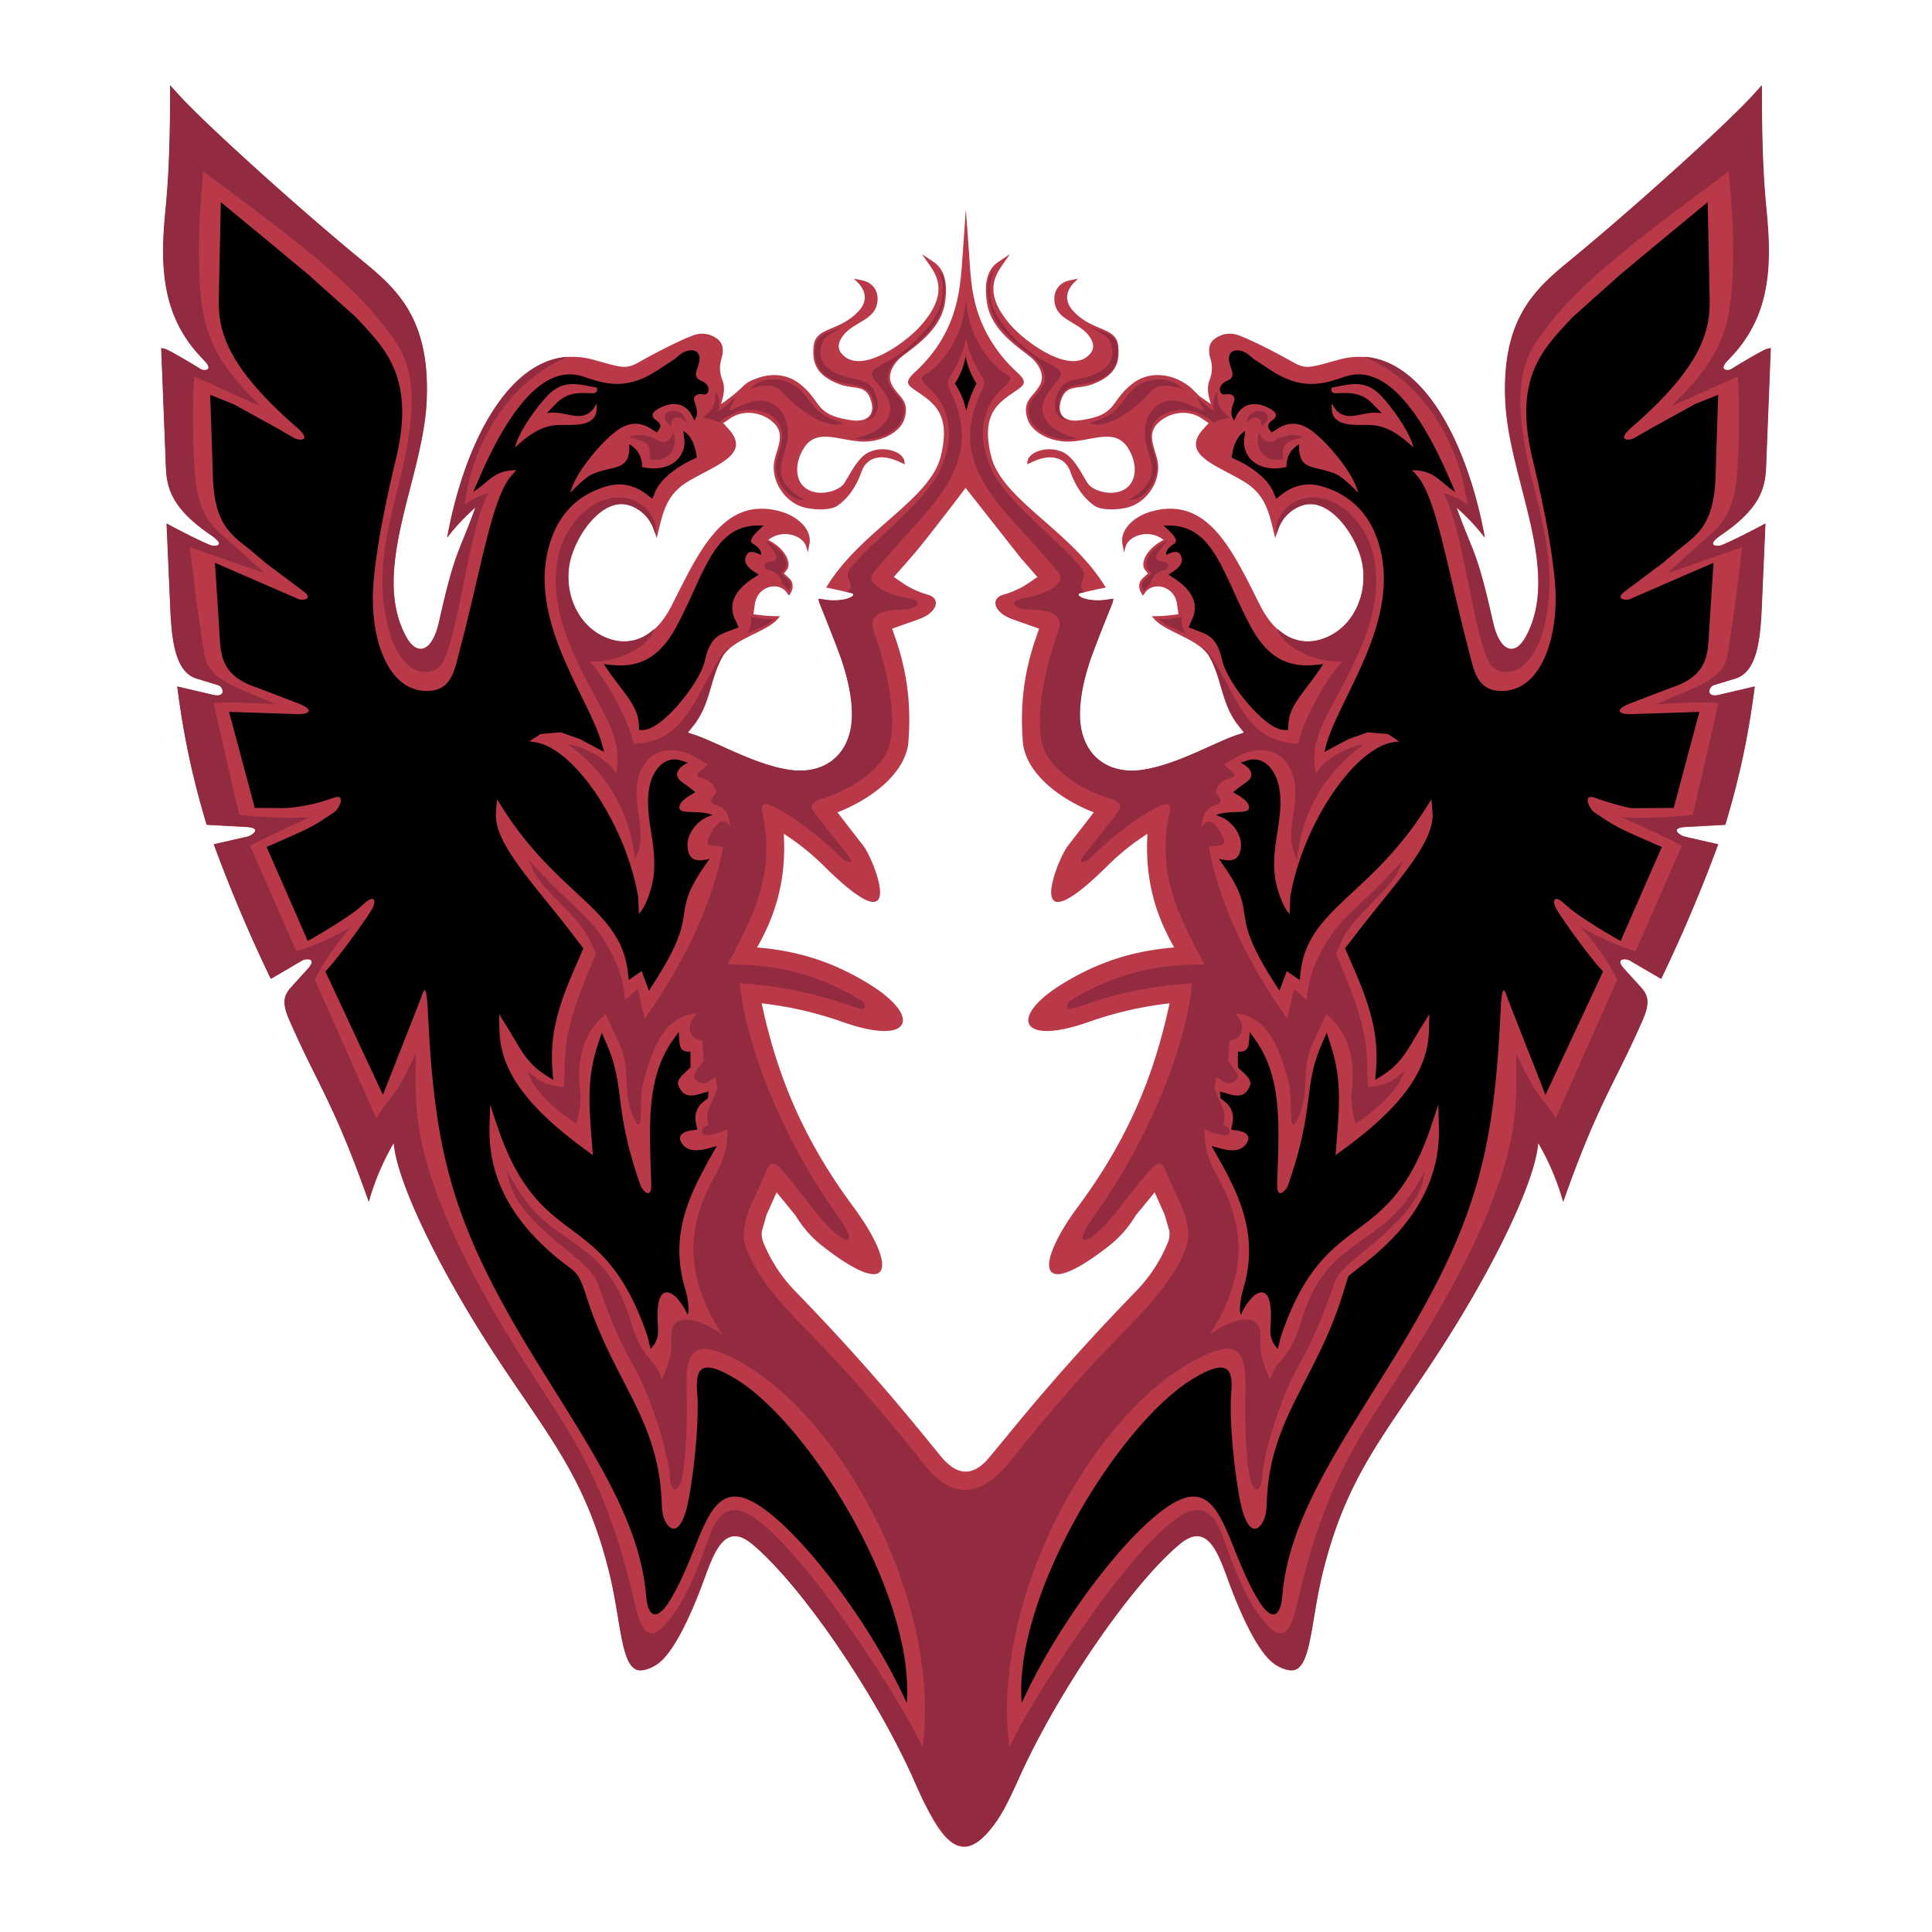 <svg xmlns="http://www.w3.org/2000/svg" width="2500" height="2500" viewBox="0 0 192.756 192.756"><g fill-rule="evenodd" clip-rule="evenodd"><path fill="#fff" d="M0 0h192.756v192.756H0V0z"/><path d="M96.648 24.791l-.285-3.913-.278 3.967c-.211 3.011-.317 5.931-2.104 8.979-.652 1.113-1.516 2.213-2.677 3.287-.963.892-.912 1.201-.039 1.797 1.822 1.245 3.665 2.28 2.596 6.61-1.058 4.274-7.77 7.333-11.216 12.75l-.223.352.333.066c.507.102 1.52.331 2.065.467 0 0 .711.089.089.444-.487.278-1.564.386-2.414.269l-.823-.116.066.299c.049.225.881 2.159 1.925 4.933 1.219 3.237 1.519 5.753 1.277 7.43-.476 3.296-2.994 4.765-5.85 4.448-3.452-.384-7.509-2.784-9.799-3.539l-.658-.217.59-.746c1.692-2.142 1.609-4.64 2.887-6.862 1.006-1.749 4.334-2.424 5.458-3.718l.26-.3-.474-.004a14.04 14.04 0 0 1-1.44-.099l-.741-.091.137-.998c.254-1.863 2.48-2.345 3.25-1.063l.181.208.255-.478c.274-.892-.167-1.168-.543-1.516l-.235-.217.283-.364c.527-.675-.172-2.045-1.602-2.854l-.254-.143.245-.158c1.416-.91 3.253-.195 3.549.838l.161.562.159-.819c.271-1.399-1.104-2.783-2.988-3.281-5.54-1.465-7.947 3.832-10.737 9.375-2.025 4.024-5.043 4.278-7.396 2.819-2.501-1.55-3.562-5.029-2.525-7.971.957-2.713 3.188-5.231 5.273-4.891 1.305.212 2.462 1.271 2.878 2.568l.252.79.201-.828c.459-1.89.868-3.568 2.899-4.804.327-.199.674-.392 1.035-.586 2.505-1.348 5.104-2.414 3.012-4.703l-.507-.555.704-.476c1.19-.802 2.669-.64 3.656-.052 1.959 1.171 1.226 2.473.795 4.058-.563 2.07.965 4.473 3.102 4.927 1.298.276 2.595.149 3.101-.19.985-.661 1.864-1.794 2.432-3.397.582-1.641 2.168-1.743 3.698-1.043l.627.286-.039-.301c-.154-1.144-2.823-1.809-4.221-.427-.807.796-1.272 1.844-1.805 2.64-.584.872-3.122 1.522-4.227.069-.611-.803-.623-2.181.164-3.506 1.252-2.114 3.384-.9 5.75-.752 1.925.121 3.95-.888 4.357-2.301.52-1.793-.535-2.084-1.222-3.274-.499-.862-.134-1.804.616-2.591.817-.856 4.114-2.58 4.618-5.586.399-2.393-.234-3.574-1.115-4.165l-1.154-.771.847 1.224c.954 1.377 1.477 3.142-.992 5.923-1.478 1.662-6.028 5.023-7.892 2.755-.326-.396-.345-.856-.131-1.301.872-1.813 3.335-1.815 3.69-3.688.183-.965-.209-2.05-1.547-2.316l-.773-.154.362.362c.723.723 1.132 1.77.103 2.878-1.958 2.102-4.332 1.515-4.49 3.55-.104 1.35.034 2.802 2.618 3.752 1.394.513 2.534-.008 3.061 1.47.549 1.54-.296 2.326-1.854 2.115-3.857-.524-2.906-1.896-5.304-3.707-1.187-.896-2.679-.99-4.008-.536-1.806.617-1.122.809-3.627 2.543l-.12.083.126-.441c.253-.886.193-1.495.012-1.943a3.138 3.138 0 0 1-.104-2.098c.312-1.064.073-1.668-.399-2.019-.674-.501-1.345-.595-2.03-.472-.646.117-3.414 1.443-5.654 2.713-1.504.854-1.744.634-4.757-.182-7.19-1.948-12.315 6.81-14.355 17.01l-.152.761a20.536 20.536 0 0 1 2.844-3.021l-.255.689c-1.461 3.943-1.853 3.859-3.389 10.731-.688 3.084-2.202 3.46-3.269 1.529-3.636-6.587 1.634-15.739 2.015-23.445.41-8.32-2.963-11.275-6.447-14.135-6.331-5.196-15.637-13.608-18.215-16.451l-.92-1.012v.671c0 6.332-.245 9.513-.453 11.663-.356 3.661-.562 7.706 1.142 11.313a13.131 13.131 0 0 0 2.345 3.417l.417.443c.904.961-.074 1.003-.388.809-1.603-.99-3.299-1.953-3.558-2.013l-.394-.091.438 11.082c.089 2.247-.032 4.465 4.479 7.551 1.494 1.022.669 1.163.156 1.082-.294-.047-2.292-1.007-4.09-1.97l-.448-.24.365 8.311c.138 3.141.437 6.485 2.609 7.149l2.181.667c.504.154.847 1.291-.543.965l-3.545-.83c.631 4.922 1.506 9.038 2.932 13.791l3.895.212c1.811.1.567.891.173.979l-3.357.763a152.158 152.158 0 0 0 5.687 13.417l3.138-1.836c.353-.207 1.557-.255.563.842l-1.595 1.757c-.685.758-1.107 1.408-.26 3.343 2.829 6.468 4.342 8.085 7.728 17.568l.2.559a24.881 24.881 0 0 1 2.488-5.864l.071.515c.428 3.101 2.957 8.607 5.84 13.728 7.496 13.307 12.724 16.699 15.659 28.895 1.169 4.86 1.11 9.557 3.08 9.48.511-.02 1.086-.257 1.579-.577 1.674-1.089 3.436-4.907 4.829-8.747 1.033-2.847 2.137-5.396 4.694-3.279 4.844 4.01 12.365 14.99 16.2 23.662 2.634 5.959 5.267 11.186 10.347-.19 3.859-8.642 11.305-19.488 16.115-23.472 2.557-2.117 3.662.433 4.695 3.279 1.393 3.84 3.152 7.658 4.826 8.747.492.32 1.07.558 1.58.577 1.969.076 1.91-4.62 3.08-9.48 2.934-12.195 8.162-15.588 15.656-28.895 2.887-5.12 5.416-10.627 5.842-13.728l.072-.515a24.917 24.917 0 0 1 2.486 5.864l.199-.559c3.387-9.483 4.9-11.101 7.729-17.568.848-1.935.428-2.585-.26-3.343l-1.594-1.757c-.994-1.097.211-1.049.564-.842l3.137 1.836a151.38 151.38 0 0 0 5.686-13.417l-3.357-.763c-.393-.089-1.637-.88.174-.979l3.895-.212c1.426-4.753 2.301-8.869 2.934-13.791l-3.547.83c-1.391.326-1.047-.811-.543-.965l2.18-.667c2.176-.664 2.473-4.008 2.611-7.149l.365-8.311-.449.24c-1.797.963-3.795 1.923-4.088 1.97-.516.081-1.34-.06.152-1.082 4.512-3.086 4.391-5.305 4.48-7.551l.436-11.082-.393.091c-.258.06-1.955 1.022-3.559 2.013-.312.194-1.291.152-.387-.809l.416-.443a13.177 13.177 0 0 0 2.346-3.417c1.703-3.607 1.496-7.652 1.141-11.313-.207-2.15-.453-5.331-.453-11.663V8.53l-.916 1.011c-2.578 2.843-11.885 11.255-18.215 16.451-3.486 2.859-6.859 5.814-6.449 14.135.381 7.706 5.65 16.858 2.016 23.445-1.066 1.931-2.58 1.555-3.27-1.529-1.533-6.872-1.928-6.788-3.387-10.731l-.258-.689a20.427 20.427 0 0 1 2.844 3.021l-.15-.761c-2.039-10.2-7.168-18.958-14.355-17.01-3.014.816-3.254 1.036-4.76.182-2.238-1.27-5.006-2.596-5.65-2.713-.688-.123-1.359-.029-2.033.472-.471.351-.711.954-.398 2.019a3.162 3.162 0 0 1-.102 2.098c-.186.448-.242 1.058.01 1.943l.125.441-1.154-.8-.568-.569c-1.559-1.558-4.17-2.128-6.031-.721-2.398 1.812-1.447 3.183-5.303 3.707-1.559.211-2.404-.575-1.854-2.115.525-1.478 1.664-.957 3.061-1.47 2.582-.95 2.721-2.402 2.615-3.752-.156-2.035-2.531-1.448-4.486-3.55-1.031-1.108-.623-2.155.1-2.878l.363-.362-.773.154c-1.336.266-1.729 1.351-1.547 2.316.354 1.874 2.818 1.875 3.689 3.688.213.445.195.906-.131 1.301-1.863 2.269-6.414-1.093-7.893-2.755-2.469-2.781-1.943-4.545-.992-5.923l.848-1.224-1.152.771c-.883.591-1.518 1.772-1.115 4.165.502 3.006 3.799 4.73 4.617 5.586.75.787 1.115 1.729.617 2.591-.689 1.19-1.744 1.481-1.223 3.274.408 1.413 2.432 2.422 4.355 2.301 2.367-.148 4.5-1.362 5.75.752.787 1.325.777 2.703.166 3.506-1.105 1.453-3.645.803-4.229-.069-.533-.796-.998-1.844-1.805-2.64-1.398-1.382-4.066-.717-4.221.427l-.039.301.627-.286c1.529-.7 3.117-.598 3.697 1.043.568 1.603 1.447 2.736 2.434 3.397.506.339 1.803.466 3.098.19 2.139-.454 3.668-2.857 3.105-4.927-.432-1.585-1.166-2.887.795-4.058.986-.588 2.467-.75 3.654.052l.707.476-.508.555c-2.092 2.289.506 3.355 3.01 4.703.361.194.709.388 1.035.586 2.033 1.236 2.441 2.915 2.9 4.804l.199.828.254-.79c.416-1.297 1.572-2.356 2.877-2.568 2.086-.34 4.318 2.178 5.275 4.891 1.037 2.942-.025 6.421-2.525 7.971-2.354 1.459-5.371 1.205-7.396-2.819-2.789-5.543-5.197-10.84-10.738-9.375-1.883.498-3.26 1.882-2.986 3.281l.158.819.16-.562c.295-1.033 2.133-1.748 3.551-.838l.244.158-.254.143c-1.432.809-2.131 2.178-1.605 2.854l.287.364-.236.217c-.377.348-.818.624-.543 1.516l.254.478.182-.208c.77-1.282 2.998-.8 3.252 1.063l.135.998-.74.091c-.461.056-1.016.095-1.441.099l-.475.004.262.3c1.123 1.294 4.453 1.969 5.459 3.718 1.277 2.222 1.195 4.72 2.885 6.862l.592.746-.658.217c-2.289.755-6.348 3.155-9.799 3.539-2.857.317-5.375-1.152-5.85-4.448-.244-1.676.059-4.193 1.275-7.43 1.045-2.774 1.877-4.708 1.926-4.933l.066-.299-.824.116c-.85.118-1.926.01-2.414-.269-.621-.355.09-.444.09-.444a61.419 61.419 0 0 1 2.066-.467l.332-.066-.225-.352c-3.445-5.416-10.158-8.475-11.215-12.75-1.07-4.33.773-5.365 2.596-6.61.873-.596.924-.905-.041-1.797a14.535 14.535 0 0 1-2.506-3.006c-2.061-3.323-2.058-6.171-2.287-9.313z" fill="#b93948"/><path d="M22.032 20.171l-.201 9.457c-.063 2.975.375 6.587 7.745 12.974 1.702 1.476.2 1.348-.198 1.117l-1.604-.928-4.454-2.461-2.344-.938.268 8.22c.168 5.128 2.153 5.905 4.078 7.547l1.163.992 3.808 2.855c1.039.78-.137.927-.478.779l-8.369-3.634.486 7.585c.117 1.831.347 3.763 3.681 4.854l4.18 1.602c1.427.547 1.33 1.104-.23 1.052l-6.71-.22 2.566 9.583 2.861.015c.85.005 2.79-.313 3.876-.657.355-.112.731-.236 1.123-.372 1.312-.455.542 1.115.078 1.431-2.091 1.422-2.27 1.522-6.117 3.199l-.637.278 4.102 9.375.44-.247c1.693-.953 3.941-2.407 4.541-2.925l.773-.668c.938-.811 1.187-.131.503.922-1.149 1.773-3.236 4.57-4.139 5.567l-.361.397 5.744 12.307 3.662-9.311c.355-.903.656-2.393.821 1 .683 13.992 2.29 20.987 10.652 34.597 5.367 8.729 10.475 15.933 11.123 23.664.213 2.538 1.273 2.284 2.333.562 3.201-5.2 3.552-11.784 7.708-10.183 3.958 1.525 11.467 10.917 15.503 19.375l.468.981.024-.687c.384-10.748-9.96-27.449-17.269-31.756-3.218-1.898-3.892-1.052-3.668 1.541.188 2.181-.177 6.867-.825 10.412-.665 3.635-1.715 3.421-2.242 2.569-.532-.859-.424-1.561-.522-2.93-.562-7.758-4.852-11.498-7.473-19.736-.843-2.648-1.08-2.314-2.854-3.776-3.748-3.089-6.961-7.276-6.809-13.128l.059-2.222.684 2.045c4.351 13.023 10.496 7.809 15.015 21.051l.319 1.288.225-.281c.549-.687.544-1.375.491-2.126-.147-2.088.158-3.854 1.496-3.032.364.224 1.006 1.049 1.314 1.695l.174.365.059-.374c.069-.441-.081-1.457-.327-2.284-1.633-5.498.554-9.622 2.899-13.728l.28-.49-.342.098c-1.201.343-2.364.638-3.08-.251-.425-.525-.455-1.217.939-1.402l.522-.069-.116-.583c-.267-1.33.365-1.93 1.007-2.421l.173-.134.056-.672-.263.075c-1.115.318-2.107.76-2.714-.606-.225-.508.208-.949.634-1.355l.55-.522v-1.568h-.205c-.793 0-.875-.539-.916-1.152l-.054-.816-.613.868c-2.776 3.934-2.262 9.073-2.131 14.368.04 1.602-.912.532-1.056.117l-.096-.273c-2.593-7.455-1.451-9.535-3.215-13.673l-.569-1.335-.435 1.343c-1.108 3.429-.802 6.3-.56 9.447l.11 1.438-1.058-.778c-7.116-5.253-8.206-8.9-8.267-11.835l-.03-1.46.68 1.088c1.317 2.107 1.947 3.749 4.025 5.04l.689.429-.083-1.104c-.304-4.007.988-7.167 2.429-10.489l.665-1.528-1.252-1.631c-3.811-4.963-7.705-8.88-7.471-11.923l.102-1.323.669 1.047c5.469 8.545 11.66 9.944 12.379 16.128l.101.864 1.288-.896.729 1.962.63-.989c4.631-7.255 1.327-6.282 4.914-11.448l.506-.729-.197.049c-.989.235-1.945.218-2.012-1.367-.048-1.125.913-2.436 2.033-2.872l.459-.178-.246-.077c-1.541-.48-3.483.187-2.966-.994.107-.247.418-.547.983-.889l.515-.312-.444-.365c-.8-.653-1.803-.993-1.168-1.922.137-.199.36-.381.641-.532l.22-.119-.671-.224c-1.544-.515-2.87.851-3.185 2.837-.46 2.905.79 5.359.465 8.564-.146 1.44-.9 3.405-1.486 3.893l-.069-1.71c-1.233-7.152-6.321-14.775-10.263-15.406l-.589-.094 1.12-.729 2.018-.168 1.905.673 2.409 1.288-.144-.554c-1.277-4.951-7.965-12.948-5.064-20.859.875-2.386 2.618-4.29 5.511-5.103 1.318-.37 2.716-.183 4.095.928l.411.331.274-.662c.521-1.257 2.044-2.445 3.597-3.182l.578-.274-.084-.478c-.163-.931-.6-1.676-.973-1.96-.167-.127-.302-.227-.302-.227l.106.814c.064.486-.031.982-.252 1.429-.717 1.449-2.46 1.709-3.973 1.366a2.415 2.415 0 0 0-1.259-2.266v.314c0 2.002-1.232 1.909-2.534 2.279-1.093.312-1.45.401-2.626 1.518l-.78.74.318-.792c.604-1.5 2.515-3.928 4.136-5.236 1.071-.861 2.25-1.265 3.666-.361l.558.356.23-.31c.162-.219.24-.533-.287-.899-.667-.464-.324-.85.216-1.154 1.255-.708 2.691-.728 3.418.807l.182.385.151-.321c.129-.269.188-.682-.15-1.576-.196-.522.194-.865.912-.722.536.107.846-.907-.199-1.344-1.054-.441-.337-1.138-.226-2.016.167-1.32-1.203-1.208-1.911-.627l-.538.444-1.69 1.112c-3.128 2.06-5.24 1.401-7.421.655-4.081-1.393-7.632 3.768-10.266 9.821l-.735 1.689.212-.147c1.439-1.001 1.909-1.957 3.91-2.03l.191-.008-.442.487c-1.923 2.114-2.928 8.591-4.95 16.452l-.293 1.143c-.53 2.059-.849 4.062-3.475 3.947-3.842-.171-5.552-5.615-5.099-10.851.321-3.71 1.218-8.036 2.262-12.42 1.936-8.129-1.209-10.973-4.026-14.019l-4.762-4.258-4.65-3.866-4.06-3.347z"/><path d="M59.154 38.597c-1.59-.316-3.034-.661-4.469.812-1.253 1.286-2.763 3.547-3.151 4.733l-.165.505.384-.34c2.438-2.158 3.683-1.896 5.118-1.905 1.408-.01 2.661-.261 2.667-1.685l.001-.46-.226.361c-.332.53-.885.96-1.802.882-.795-.067-1.709-.405-2.608-.321l-.354.033.259-.258c.925-.919 1.479-1.894 3.958-1.729.482.032.846.038.806-.403l-.014-.146-.404-.079z" fill="#b93948"/><path d="M76.238 52.45l-.31-.014c-4.809-.2-5.619 4.895-8.486 10.165-1.983 3.647-4.377 3.963-6.578 3.725l-.616-.066.293.437c1.558 2.323 3.087 3.639 3.192 5.517l.034.622.423-.011c1.91-.045 5.649-4.732 6.125-6.875.569-2.565 1.57-2.653 2.79-3.131l.584-.229-.383-.86c-.818-1.848.548-3.223 1.922-4.096l.474-.301-.386-.247c-.748-.479-1.267-1.064-.771-1.802.21-.311.631-.248 1.039-.069l.332.145.014-.071c.051-.28-.309-.768-.744-.993-.637-.33.102-1.021.781-1.663.124-.118.232-.203.271-.183zM170.371 20.171l-4.059 3.348-4.65 3.866-4.764 4.258c-2.814 3.046-5.961 5.89-4.025 14.019 1.043 4.384 1.941 8.709 2.262 12.42.453 5.235-1.256 10.68-5.098 10.851-2.625.116-2.945-1.888-3.475-3.947l-.293-1.143c-2.023-7.861-3.027-14.338-4.949-16.452l-.443-.487.191.008c2.002.073 2.471 1.029 3.91 2.03l.213.147-.736-1.689c-2.635-6.053-6.188-11.214-10.266-9.821-2.184.746-4.293 1.405-7.422-.655l-1.691-1.112-.537-.444c-.707-.582-2.076-.693-1.91.627.111.878.828 1.575-.227 2.016-1.045.437-.734 1.452-.199 1.344.719-.143 1.109.2.912.722-.338.895-.277 1.308-.15 1.576l.15.321.182-.385c.729-1.535 2.166-1.515 3.42-.807.541.304.883.69.217 1.154-.527.366-.449.68-.287.899l.229.31.561-.356c1.414-.903 2.594-.5 3.664.361 1.621 1.308 3.533 3.735 4.137 5.236l.318.792-.779-.74c-1.178-1.117-1.535-1.206-2.625-1.518-1.303-.37-2.535-.276-2.535-2.279v-.314a2.415 2.415 0 0 0-1.26 2.266c-1.514.343-3.254.083-3.973-1.366a2.494 2.494 0 0 1-.252-1.429l.105-.814s-.137.099-.303.227c-.371.284-.809 1.029-.973 1.96l-.082.478.578.274c1.551.737 3.076 1.925 3.596 3.182l.275.662.408-.331c1.379-1.111 2.779-1.298 4.096-.928 2.895.813 4.635 2.717 5.512 5.103 2.9 7.911-3.785 15.908-5.064 20.859l-.143.554 2.408-1.288 1.906-.673 2.018.168 1.119.729-.59.094c-3.941.631-9.029 8.254-10.262 15.406l-.07 1.71c-.584-.488-1.34-2.453-1.486-3.893-.324-3.205.926-5.659.465-8.564-.314-1.986-1.641-3.352-3.184-2.837l-.672.224.221.119c.279.151.504.333.641.532.635.929-.369 1.269-1.168 1.922l-.445.365.516.312c.562.342.873.642.982.889.518 1.181-1.426.514-2.967.994l-.244.077.459.178c1.119.436 2.08 1.747 2.033 2.872-.068 1.585-1.023 1.602-2.012 1.367l-.199-.047.504.729c3.59 5.166.283 4.193 4.914 11.448l.631.989.727-1.962 1.291.896.1-.864c.719-6.184 6.91-7.583 12.379-16.128l.67-1.047.102 1.323c.234 3.043-3.66 6.959-7.469 11.923l-1.254 1.631.664 1.528c1.441 3.322 2.73 6.482 2.43 10.489l-.086 1.104.693-.429c2.076-1.291 2.707-2.933 4.023-5.04l.68-1.088-.029 1.46c-.062 2.935-1.15 6.582-8.268 11.835l-1.057.778.109-1.438c.24-3.147.549-6.019-.561-9.447l-.434-1.343-.57 1.335c-1.766 4.138-.623 6.218-3.215 13.673l-.096.273c-.145.415-1.096 1.484-1.057-.117.133-5.295.646-10.435-2.131-14.368l-.613-.868-.055.816c-.039.613-.121 1.152-.916 1.152h-.205v1.568l.551.522c.428.406.859.848.635 1.355-.605 1.366-1.6.925-2.715.606l-.262-.075.055.672.174.134c.643.491 1.273 1.091 1.008 2.421l-.117.583.523.069c1.393.186 1.363.877.938 1.402-.717.889-1.877.594-3.078.251l-.344-.098.281.49c2.346 4.105 4.531 8.229 2.898 13.728-.244.827-.395 1.843-.326 2.284l.059.374.174-.365c.309-.646.951-1.472 1.314-1.695 1.34-.821 1.645.944 1.496 3.032-.051.751-.057 1.439.492 2.126l.225.281.32-1.288c4.52-13.242 10.664-8.027 15.014-21.051l.682-2.045.061 2.222c.16 6.132-3.377 10.437-7.35 13.562l-1.684 1.326-.551 1.768c-2.613 8.412-6.986 12.148-7.551 19.984-.1 1.369.01 2.07-.523 2.93-.527.852-1.576 1.065-2.24-2.569-.65-3.545-1.016-8.231-.826-10.412.225-2.593-.453-3.439-3.67-1.541-7.307 4.307-17.652 21.008-17.27 31.756l.025.687.469-.981c4.035-8.458 11.547-17.85 15.502-19.375 4.158-1.602 4.51 4.982 7.711 10.183 1.059 1.722 2.119 1.976 2.332-.562.648-7.731 5.756-14.935 11.123-23.664 8.363-13.609 9.969-20.604 10.652-34.597.164-3.393.467-1.903.82-1l3.662 9.311 5.742-12.307-.359-.397c-.902-.998-2.988-3.794-4.141-5.567-.682-1.053-.434-1.732.506-.922l.773.668c.598.518 2.846 1.972 4.539 2.925l.439.247 4.104-9.375-.637-.278c-3.848-1.677-4.025-1.776-6.117-3.199-.465-.316-1.234-1.886.08-1.431 1.854.643 3.387 1.036 3.768 1.035l4.09-.022 2.566-9.583-6.711.22c-1.559.052-1.66-.505-.229-1.052l4.178-1.602c3.334-1.09 3.564-3.022 3.682-4.854l.486-7.585-8.369 3.634c-.34.148-1.518.001-.479-.779l3.809-2.855 1.162-.992c1.926-1.642 3.91-2.419 4.078-7.547l.268-8.22-2.344.938-4.453 2.461-1.605.928c-.396.231-1.9.358-.195-1.117 7.369-6.387 7.807-9.999 7.744-12.974l-.2-9.459z"/><path d="M101.787 177.136c3.9-8.579 11.207-19.183 15.949-23.109 2.557-2.117 3.662.434 4.693 3.281 1.393 3.841 3.154 7.657 4.828 8.745.492.32 1.07.56 1.58.58 1.969.074 1.91-4.62 3.08-9.481 2.934-12.195 8.162-15.588 15.656-28.896 2.885-5.12 5.414-10.626 5.842-13.727l.072-.516a24.91 24.91 0 0 1 2.486 5.863l.199-.559c3.387-9.481 4.9-11.1 7.729-17.568.848-1.933.426-2.583-.258-3.34l-1.596-1.76c-.994-1.096.211-1.047.562-.841l3.139 1.836a152.58 152.58 0 0 0 5.686-13.417l-3.357-.764c-.393-.088-1.637-.88.174-.978l3.895-.213c1.426-4.754 2.301-8.868 2.934-13.791l-3.545.83c-1.393.326-1.049-.811-.545-.964l2.18-.667c2.174-.664 2.471-4.008 2.611-7.148l.363-8.311-.449.24c-1.795.962-3.793 1.923-4.088 1.969-.514.081-1.338-.06.154-1.082 4.512-3.086 4.391-5.305 4.479-7.551l.438-11.082-.393.091c-.258.06-1.955 1.022-3.559 2.014-.314.194-1.291.152-.387-.809l.416-.443a13.198 13.198 0 0 0 2.346-3.418c1.703-3.606 1.496-7.652 1.141-11.312-.209-2.15-.453-5.331-.453-11.663v-.671l-.918 1.011c-2.578 2.842-11.883 11.255-18.213 16.451-3.488 2.86-6.859 5.814-6.449 14.134.381 7.707 5.65 16.858 2.016 23.445-1.068 1.933-2.58 1.555-3.27-1.529-1.535-6.872-1.928-6.787-3.389-10.732l-.254-.688a20.727 20.727 0 0 1 2.842 3.021l-.15-.76c-1.799-8.984-5.986-16.849-11.873-17.266 6.205 2.678 9.385 8.893 10.189 14.228l.082.527a7.725 7.725 0 0 0-2.371-1.155l.205.435c2.01 4.27 2.977 15.727 4.834 17.036.84.593 1.982.535 2.961-.32 1.998-1.747 2.686-5.831 2.547-9.262-.127-3.125-.971-6.159-1.771-9.441-2.486-10.185-.334-12.55 1.705-15.206 3.361-4.379 9.219-8.816 15.15-13.238l2.834-2.114.246 3.27c.246 3.268.229 7.485-.096 9.812-.371 2.665-1.092 5.351-4.508 8.928l-1.371 1.438 6.627-2.974.025.54c.176 3.499.041 8.874-.285 10.638-.662 3.559-2.328 4.398-3.938 5.869l-2.834 2.585 7.457-2.597-.729 5.958-.715 4.728c-.279 1.838-1.877 2.736-3.693 3.512l-3.439 1.469 3.285-.152a23.546 23.546 0 0 1 2.92.05l-2.553 11.138c-2.49.273-4.609.345-7.115.243a91.228 91.228 0 0 1 6.02 2.857l-4.619 10.518a26.761 26.761 0 0 1-5.473-2.432 25.602 25.602 0 0 1 3.65 5.229l-6.143 13.861-.266-.408c-1.164-1.791-1.57-1.675-3.219-5.107l-.463-.967.016 1.064c.039 2.546.012 5.316-.729 8.408-1.824 7.638-6.672 16.029-11.594 23.621-3.779 5.83-6.938 10.48-9.52 21.737-.502 2.185-1.188 3.925-2.637 2.556-2.303-2.175-3.498-5.593-4.873-9.33-.734-1.995-1.934-3.322-4.176-1.887-3.502 2.246-8.68 9.293-12.873 15.805-1.527 2.373-2.887 4.683-3.859 6.629l-.305.607-.074-.613c-.221-1.795-.229-3.701-.072-5.648 1.148-14.267 10.945-29.486 20.383-33.131 3.5-1.351 3.352 1.685 3.289 4.504-.076 3.404.201 7.628.619 8.561.256.578.729 1.13 1.023-.185.023-.288.049-.573.078-.851.281-2.604 1.982-7.785 3.473-10.461.883-1.589 1.91-3.391 3.477-7.859.496-1.418.682-1.743 3.111-3.734 2.781-2.281 5.443-4.629 5.977-7.233l.156-.768-.385.676c-2.373 4.156-4.387 4.996-7.016 6.977-1.975 1.489-3.682 3.229-4.893 7.178-1.305 4.255-2.438 3.746-3.012 5.59l-.121.387-.316-.762c-.873-2.119-.596-2.665-.67-3.957-.107-1.876-2.314-1.6-4.629-.117l-.396.254.314-.51c4.004-6.508 2.576-11.346.389-15.298-.635-1.148-1.182-2.383-1.244-4.051l-.023-.578.572.233c.566.231 1.279.386 1.66.339.549-.066.262-.723-.027-.867l-.305-.152.064-.286c.215-.964-.174-1.423-.545-2.349l-.385-.966.156-1.166.748.459c.303.184.664.262 1.195-.113.447-.312.131-.823-.293-1.351l-.453-.568.121-2.05.26-.06c1.117-.258 1.314-1.501.49-2.443l-.203-.232.23.028c3.006.376 4.139 3.322 5.006 6.394.441 1.556.279 2.166.383 4.078.033.609.201.794.449.352.967-1.729.9-3.027.98-4.534.125-2.315.379-2.644 1.779-5.582l.307-.644.449.416c1.076 1 2.094 2.766 2.164 5.385.045 1.737-.379 2.31.137 4.508l.145.617.477-.32c2.072-1.397 3.666-3.162 4.154-4.303l.27-.634-.551.445c-.541.437-1.088.852-2.416 1.063l-.678.108-.059-.823c-.061-.85.053-1.117-.129-2.984-.246-2.505-.988-4.576-2.547-8.397l-.459-1.128.574-1.279c.521-1.158 1.387-2.066 2.209-2.945 1.562-1.674 2.982-2.918 3.547-4.253l.346-.822-.535.572c-3.773 4.034-5.047 4.697-6.459 6.661-1.271 1.768-2.35 3.924-2.562 6.268l-.037.414-1.277-1.094-.668 2.979-.209-.297c-4.619-6.542-6.809-12.506-7.557-16.515l-.066-.351.693-.077c.562-.063 1.221.043.568-1.185-.549-1.03-1.188-1.633-1.803-.952l-.203.228.076-.472c.182-1.118.719-1.497 1.322-1.685.74-.23.541-.549.322-.866l-.307-.445.23-.534c.17-.4.633-.678 1.221-.853.402-.12.736-.269-.016-.841a4.95 4.95 0 0 1-.586-.53l1.299-.752c1.938-1.121 3.994-.783 4.965.617 1.969 2.845-.236 6.188.67 8.757l.314.889.129-.835c.684-4.429 2.908-8.036 6.596-10.688l-.35.066c-1.488.278-3.561 1.501-4.199 2.475l-.271.416-.082-.636c-.398-3.028 1.303-5.318 2.951-8.531 2.1-4.083 3.699-7.951 2.988-12.131-.51-3.012-2.682-5.607-5.145-6.173-1.84-.422-3.768.366-4.523 2.262-.17.423-.199.902-.066 1.213l.107-.336c.416-1.297 1.572-2.356 2.877-2.568 2.086-.341 4.318 2.178 5.273 4.891 1.037 2.942-.023 6.421-2.523 7.971-1.756 1.088-3.883 1.224-5.689-.449.502 1.757 3.457 3.275 6.014 3.275h.449l-.336.388c-1.428 1.647-3.418 5.326-3.928 7.364l-.113.455-.387-.025c-3.787-.253-5.211-3.105-6.863-6.201-1.449-2.718-2.123-3.422-2.309-3.311.281.243.518.507.688.804 1.277 2.222 1.195 4.721 2.887 6.862l.592.747-.658.217c-2.289.755-6.348 3.154-9.799 3.538-2.857.316-5.375-1.152-5.85-4.447-.244-1.676.059-4.194 1.275-7.43 1.045-2.775 1.877-4.708 1.926-4.934l.066-.298-.826.115c-.848.118-1.924.01-2.412-.269-.621-.355.09-.444.09-.444l.225-.056c-.318-.269-.422-.704-.174-1.171.17-.324.309-.66-.084-1.187-1.723-2.314-7.426-6.569-8.939-9.757a9.89 9.89 0 0 1-.754-2.247c-.514-2.438.301-4.583 1.641-5.797 1.594-1.447.729-1.388.283-1.708-1.682-1.213-3.004-3.476-3.445-5.32l-.214-.899-.033-.833-.084.351-.083-.351-.032.833-.216.899c-.441 1.845-1.763 4.107-3.443 5.32-.447.32-1.313.261.281 1.708 1.341 1.215 2.156 3.36 1.644 5.797a10.178 10.178 0 0 1-.756 2.247c-1.514 3.188-7.217 7.442-8.941 9.757-.392.526-.252.862-.082 1.187.247.467.144.902-.176 1.171l.227.056s.711.089.088.444c-.487.279-1.564.387-2.414.269l-.824-.115.067.298c.049.225.88 2.159 1.924 4.934 1.219 3.236 1.52 5.753 1.278 7.43-.477 3.295-2.994 4.763-5.851 4.447-3.452-.383-7.51-2.783-9.798-3.538l-.658-.217.59-.747c1.691-2.142 1.609-4.64 2.887-6.862.17-.296.407-.561.688-.804-.185-.111-.858.593-2.308 3.311-1.652 3.096-3.078 5.948-6.862 6.201l-.388.025-.114-.455c-.509-2.038-2.499-5.717-3.927-7.364L58.837 66h.451c2.556 0 5.511-1.518 6.013-3.275-1.809 1.672-3.934 1.537-5.689.449-2.501-1.55-3.562-5.028-2.524-7.971.957-2.713 3.188-5.231 5.274-4.891 1.304.212 2.461 1.271 2.877 2.568l.108.336c.131-.312.101-.79-.067-1.213-.754-1.896-2.684-2.684-4.524-2.262-2.461.566-4.634 3.161-5.146 6.173-.71 4.18.89 8.047 2.988 12.131 1.652 3.213 3.351 5.503 2.954 8.531l-.083.636-.271-.416c-.639-.974-2.712-2.197-4.199-2.475l-.35-.066c3.688 2.653 5.912 6.259 6.596 10.688l.129.835.314-.889c.906-2.569-1.3-5.912.671-8.757.97-1.399 3.029-1.737 4.964-.617l1.299.752c-.19.201-.383.375-.587.53-.751.572-.417.721-.016.841.588.175 1.051.453 1.223.853l.23.534-.308.445c-.219.317-.417.635.322.866.604.188 1.14.566 1.322 1.685l.078.472-.205-.228c-.615-.681-1.253-.078-1.801.952-.654 1.228.004 1.122.567 1.185l.695.077-.066.351c-.751 4.009-2.939 9.973-7.557 16.515l-.21.297-.668-2.979-1.276 1.094-.038-.414c-.213-2.344-1.291-4.5-2.562-6.268-1.412-1.964-2.684-2.627-6.458-6.661l-.536-.572.347.822c.564 1.335 1.984 2.579 3.546 4.253.821.879 1.687 1.787 2.207 2.945l.576 1.279-.46 1.128c-1.558 3.821-2.3 5.893-2.545 8.397-.183 1.867-.069 2.135-.131 2.984l-.059.823-.677-.108c-1.329-.212-1.875-.627-2.416-1.063l-.552-.445.271.634c.487 1.141 2.08 2.905 4.153 4.303l.477.32.146-.617c.516-2.198.09-2.771.136-4.508.07-2.619 1.088-4.385 2.164-5.385l.45-.416.307.644c1.4 2.938 1.655 3.267 1.78 5.582.081 1.507.013 2.806.979 4.534.247.442.417.258.45-.352.103-1.912-.059-2.522.382-4.078.868-3.071 2.001-6.018 5.006-6.394l.231-.028-.204.232c-.825.942-.625 2.186.491 2.443l.26.06.121 2.05-.455.568c-.422.527-.737 1.038-.292 1.351.531.375.895.297 1.195.113l.749-.459.155 1.166-.385.966c-.369.926-.758 1.385-.543 2.349l.063.286-.304.152c-.29.145-.576.801-.027.867.38.047 1.095-.107 1.661-.339l.571-.233-.022.578c-.065 1.668-.611 2.902-1.247 4.051-2.187 3.952-3.613 8.79.392 15.298l.314.51-.396-.254c-2.316-1.482-4.521-1.759-4.629.117-.074 1.292.202 1.838-.671 3.957l-.315.762-.121-.387c-.576-1.844-1.708-1.335-3.012-5.59-1.21-3.949-2.917-5.688-4.894-7.178-2.629-1.98-4.642-2.82-7.015-6.977l-.386-.676.157.768c.532 2.604 3.194 4.952 5.977 7.233 2.43 1.991 2.616 2.316 3.112 3.734 1.565 4.469 2.593 6.271 3.478 7.859 1.487 2.676 3.189 7.856 3.47 10.461.031.277.057.562.08.851.294 1.314.767.763 1.024.185.415-.933.695-5.156.62-8.561-.063-2.819-.213-5.854 3.286-4.504 9.439 3.645 19.237 18.864 20.386 33.131.155 1.947.146 3.854-.072 5.648l-.076.613-.302-.607c-.974-1.946-2.333-4.256-3.862-6.629-4.19-6.512-9.37-13.559-12.874-15.805-2.242-1.436-3.44-.108-4.173 1.887-1.375 3.737-2.571 7.155-4.874 9.33-1.449 1.369-2.135-.371-2.636-2.556-2.582-11.257-5.742-15.907-9.522-21.737-4.922-7.592-9.77-15.983-11.594-23.621-.739-3.092-.766-5.862-.727-8.408l.017-1.064-.464.967c-1.649 3.433-2.056 3.316-3.22 5.107l-.265.408-6.14-13.861a25.628 25.628 0 0 1 3.647-5.229 26.745 26.745 0 0 1-5.471 2.432l-4.621-10.518a91.662 91.662 0 0 1 6.019-2.857c-2.504.103-4.624.03-7.113-.243l-2.553-11.138a23.55 23.55 0 0 1 2.92-.05l3.284.152-3.439-1.469c-1.814-.776-3.415-1.674-3.692-3.512l-.715-4.728-.729-5.958 7.457 2.597-2.831-2.585c-1.611-1.471-3.277-2.311-3.938-5.869-.328-1.764-.464-7.139-.289-10.638l.027-.54 6.627 2.974-1.372-1.438c-3.416-3.577-4.137-6.263-4.508-8.928-.323-2.328-.343-6.544-.096-9.812l.246-3.27 2.835 2.114c5.931 4.422 11.789 8.859 15.15 13.238 2.039 2.656 4.191 5.021 1.705 15.206-.801 3.282-1.644 6.316-1.77 9.441-.139 3.431.547 7.515 2.544 9.262.979.855 2.121.913 2.962.32 1.858-1.309 2.824-12.766 4.835-17.036l.205-.435a7.697 7.697 0 0 0-2.372 1.155l.08-.527c.806-5.335 3.986-11.55 10.191-14.228-5.886.417-10.075 8.282-11.873 17.266l-.151.76a20.633 20.633 0 0 1 2.843-3.021l-.255.688c-1.461 3.945-1.853 3.86-3.388 10.732-.689 3.084-2.202 3.462-3.269 1.529-3.636-6.587 1.635-15.739 2.015-23.445.41-8.32-2.962-11.274-6.447-14.134-6.329-5.195-15.636-13.609-18.214-16.451l-.918-1.011v.671c0 6.332-.244 9.513-.453 11.663-.355 3.661-.562 7.706 1.142 11.312A13.148 13.148 0 0 0 20 35.568l.417.443c.904.961-.073 1.003-.388.809-1.603-.991-3.3-1.954-3.558-2.014l-.394-.091.438 11.082c.088 2.247-.033 4.465 4.478 7.551 1.494 1.022.668 1.163.156 1.082-.295-.046-2.293-1.007-4.09-1.969l-.448-.24.364 8.311c.138 3.14.437 6.484 2.609 7.148l2.182.667c.503.153.847 1.29-.544.964l-3.546-.83c.632 4.923 1.507 9.037 2.932 13.791l3.896.213c1.81.098.566.89.174.978l-3.358.764a151.994 151.994 0 0 0 5.688 13.417l3.137-1.836c.353-.207 1.557-.255.564.841l-1.595 1.76c-.686.757-1.107 1.407-.261 3.34 2.831 6.469 4.342 8.087 7.729 17.568l.2.559a24.916 24.916 0 0 1 2.488-5.863l.071.516c.428 3.101 2.957 8.606 5.841 13.727 7.495 13.308 12.724 16.7 15.658 28.896 1.169 4.861 1.11 9.556 3.079 9.481.511-.021 1.086-.26 1.578-.58 1.675-1.088 3.436-4.904 4.829-8.745 1.033-2.848 2.137-5.398 4.695-3.281 4.844 4.014 12.366 14.993 16.199 23.665.275.623.551 1.236.829 1.825.664 1.402 1.954 3.346 2.566 3.922 1.013.946 2.135 1.104 3.457-.13 1.686-1.565 2.608-3.743 3.715-6.173zM96.378 33.713c.206 1.175.649 2.277 1.421 3.609.258.451.631.623.156 1.63-.867 1.829-1.459 3.883-1.018 6.082.84 4.197 4.547 7.109 8.52 11.912.33.396.586.802.066 1.326-.461.467-1.482 1.053-2.969 1.316-2.537.448-.873 1.16-.363 1.185 2.066.101 4.104.204 3.377 2.249-1.402 3.942-2.201 8.14-1.645 10.953.512 2.594 3.744 4.769 6.904 5.73 1.047.318 1.055.779.76 1.215-.34.505-1.133 1.562-3.137 4.018-1.514 1.854.223.819.426.604 1.793-1.901 5.219-4.482 7.051-5.212.875-.35.885.215.742.894-1.205 5.725.744 9.714 2.895 13.862l.58 1.119-.982.041c-4.613.08-8.518 1.22-12.451 3.635-.598.829-.066.871.777.607 3.883-1.389 7.33-2.105 11.443-2.383l-.07.617c-.611 5.39-3.85 14.441-9.791 22.742-1.455 2.035-1.373 2.895.143 1.74 1.447-1.103 3.086-3.604 5.375-6.299 1.229-1.447 1.48-.657 1.805.123 1.24 2.997 2.781 5.158 1.904 7.532-1.281 3.472-4.381 6.46-8.064 10.265-2.379 2.458-6.467 7.219-9.225 10.711-2.303 2.919-5.372 4.988-8.827.551-2.744-3.523-7.15-8.67-9.657-11.262-3.684-3.805-6.782-6.793-8.063-10.265-.878-2.374.663-4.535 1.903-7.532.323-.78.576-1.57 1.805-.123 2.29 2.694 3.928 5.196 5.375 6.299 1.516 1.154 1.599.295.141-1.74-5.942-8.301-9.179-17.353-9.79-22.742l-.07-.617c4.115.277 7.562.994 11.444 2.383.842.264 1.375.222.775-.607-3.934-2.415-7.837-3.555-12.452-3.635l-.981-.041.581-1.119c2.151-4.148 4.099-8.137 2.894-13.862-.144-.679-.134-1.244.743-.894 1.833.73 5.259 3.312 7.051 5.212.203.216 1.938 1.25.425-.604-2.003-2.455-2.797-3.513-3.137-4.018-.294-.437-.286-.897.76-1.215 3.161-.961 6.394-3.136 6.905-5.73.556-2.813-.242-7.011-1.644-10.953-.727-2.045 1.309-2.148 3.376-2.249.509-.025 2.171-.737-.364-1.185-1.486-.263-2.506-.849-2.969-1.316-.52-.523-.263-.929.065-1.326 3.973-4.803 7.68-7.715 8.523-11.912.439-2.199-.154-4.253-1.018-6.082-.478-1.008-.104-1.179.157-1.63.772-1.332 1.213-2.433 1.419-3.609z" fill="#922b3f"/><path d="M67.281 43.463c.294 1.443-.702 2.567-2.091 2.403l-.374-.043.026-.446c.076-1.263-.732-1.389-1.622-1.642l-.473-.134c.992-.342 1.986-.228 2.863.328.456.287 1.025.274 1.421-.472l.179-.336.071.342z" fill="#922b3f"/><path d="M96.344 35.556a7.405 7.405 0 0 1-1.077 2.722c.576.87.923 1.701 1.139 2.722.241-.999.545-1.82 1.014-2.734a7.855 7.855 0 0 1-1.076-2.71z"/><path d="M68.111 41.857c-.467-.361-1.032-.187-1.098.25l-.067.444-.373-.369c-.22-.215-.259-.467-.202-.67.216-.765 1.574-.662 1.931.156l.223.509-.414-.32zM70.313 41.524c.602-.473 1.146-1.175 1.055-2.183l-.027-.298.063.104c.229.384.473.617.304 1.746l-.02.128a9.073 9.073 0 0 0 1.7-1.421 6.277 6.277 0 0 1-.604 1.214l-.099.155.184-.05c.671-.184 2.148-1.17 3.433-.918 1.449.285 2.227 1.529 2.298 3 .079 1.658-.803 2.799-.698 4.046.097 1.138 1 2.042 2.047 2.64l.367.209-.494-.059c-.988-.118-1.993-1.25-2.318-2.478-.262-.99.095-1.789.367-2.727.698-2.411-.839-3.559-2.667-3.725-1.219-.11-2.54.423-3.373 1.192l-.074.068a3.838 3.838 0 0 0-1.44-.434l-.239-.023.235-.186zM83.746 42.311c-1.297.367-3.967-1.232-5.599-3.099-.483-.552-1.112-.965-2.694-.578l-.707.172.621-.455c.832-.611 2.291-.666 3.426-.156 2.008.903 1.881 2.762 4.255 3.636l1.037.384-.339.096zM87.56 40.738c-.102.595-.554 1.125-1.082 1.189l-.078.009.1-.061c.3-.178.502-.454.619-.767.214-.583-.041-1.728-.544-2.142a2.669 2.669 0 0 0-1.054-.517c-.887-.215-1.982-.137-3.245-1.107-.877-.674-1.071-1.839-.932-2.83.171-1.224 1.628-1.426 2.316-1.773l.206-.104-.052.075c-.045.064-.377.287-1.057.658a1.54 1.54 0 0 0-.319.232c-.16.153-.282.337-.372.538-.497 1.114-.244 2.407 1.487 3.161 1.479.645 2.549.451 3.275 1.178.453.453.845 1.601.732 2.261z" fill="#922b3f"/><path d="M88.716 41.381c.53-1.43-.997-2.828-1.584-3.658-.655-.928 1.051-1.314 2.323-2.178 1.759-1.193 3.738-3.183 4.366-5.053.432-1.289.291-2.408-.03-3.162l-.15-.353.262.313c.507.607.486 2.551-.14 4.066-.58 1.408-1.84 2.544-2.997 3.469-.886.707-1.641 1.093-2.064 2.236-.16.432-.187.9.019 1.299.686 1.333 1.528 1.362 1.467 2.756-.042.927-.754 1.709-1.597 2.154-1.14.602-2.302.68-3.092.495l-.159-.038.159-.038c1.325-.316 2.711-.943 3.217-2.308zM76.859 54.543c.509.646 1.01 1.309.112 1.47-.412.074-.822.134-.644.619l.068.182.316.076c.61.144 1.223.646 1.303 1.248l.018.133c.266.198.467.398.664.664l.104-.18c.33-.564-.236-.992-.742-1.441l-.129-.115.075-.08c.28-.299.614-.538.366-1.274-.226-.673-.785-1.169-1.404-1.56l-.629-.398.522.656zM75.15 61.597c.731.104 1.312.218 1.871.175l.256-.021-.204.166c-.625.508-1.4.776-2.449 1.257l-.109.051c.327-.464.465-.965.423-1.517l-.011-.143.223.032zM125.547 43.463c-.293 1.443.703 2.567 2.092 2.403l.375-.043-.025-.446c-.076-1.263.732-1.389 1.621-1.642l.475-.134c-.992-.342-1.986-.228-2.863.328-.455.287-1.025.274-1.422-.472l-.18-.336-.073.342zM124.721 41.857c.467-.361 1.033-.187 1.096.25l.066.444.375-.369c.219-.215.258-.467.203-.67-.219-.765-1.574-.662-1.934.156l-.223.509.417-.32zM122.518 41.524c-.602-.473-1.146-1.175-1.055-2.183l.027-.298-.064.104c-.229.384-.473.617-.303 1.746l.02.128a9.111 9.111 0 0 1-1.701-1.421c.168.448.354.821.604 1.214l.1.155-.186-.05c-.668-.184-2.146-1.17-3.432-.918-1.449.285-2.227 1.529-2.299 3-.078 1.658.805 2.799.699 4.046-.098 1.138-1 2.042-2.049 2.64l-.365.209.494-.059c.986-.118 1.992-1.25 2.318-2.478.262-.99-.096-1.789-.367-2.727-.699-2.411.838-3.559 2.666-3.725 1.219-.11 2.539.423 3.373 1.192l.074.068a3.838 3.838 0 0 1 1.441-.434l.238-.023-.233-.186zM109.084 42.311c1.297.367 3.967-1.232 5.6-3.099.482-.552 1.113-.965 2.693-.578l.707.172-.621-.455c-.832-.611-2.289-.666-3.426-.156-2.008.903-1.881 2.762-4.256 3.636l-1.037.384.34.096zM105.27 40.738c.104.595.553 1.125 1.082 1.189l.078.009-.1-.061a1.454 1.454 0 0 1-.619-.767c-.215-.583.041-1.728.545-2.142a2.664 2.664 0 0 1 1.053-.517c.887-.215 1.982-.137 3.246-1.107.877-.674 1.072-1.839.932-2.83-.17-1.224-1.627-1.426-2.314-1.773l-.207-.104.053.075c.045.064.377.287 1.055.658.107.059.215.132.32.232.158.153.281.337.371.538.498 1.114.244 2.407-1.486 3.161-1.479.645-2.549.451-3.275 1.178-.455.453-.846 1.601-.734 2.261z" fill="#922b3f"/><path d="M104.113 41.381c-.529-1.43.996-2.828 1.586-3.658.652-.928-1.051-1.314-2.324-2.178-1.758-1.193-3.738-3.183-4.365-5.053-.434-1.289-.291-2.408.027-3.162l.15-.353-.262.313c-.506.607-.484 2.551.141 4.066.58 1.408 1.84 2.544 2.998 3.469.885.707 1.641 1.093 2.062 2.236.16.432.188.9-.02 1.299-.684 1.333-1.527 1.362-1.467 2.756.043.927.756 1.709 1.596 2.154 1.141.602 2.303.68 3.094.495l.158-.038-.158-.038c-1.325-.316-2.712-.943-3.216-2.308zM115.971 54.543c-.508.646-1.01 1.309-.113 1.47.414.074.822.134.645.619l-.066.182-.318.076c-.609.144-1.223.646-1.303 1.248l-.018.133a3.009 3.009 0 0 0-.664.664l-.105-.18c-.33-.564.238-.992.742-1.441l.129-.115-.074-.08c-.281-.299-.613-.538-.367-1.274.225-.673.783-1.169 1.404-1.56l.629-.398-.521.656zM117.68 61.597c-.73.104-1.311.218-1.871.175l-.256-.021.203.166c.625.508 1.4.776 2.449 1.257l.109.051a2.263 2.263 0 0 1-.424-1.517l.012-.143-.222.032z" fill="#922b3f"/><path d="M95.54 49.732c-1.687 2.219-3.794 4.902-4.336 5.522l-2.026 2.314.985.671c.586.401 1.48.835 2.415 1.094.985.275 1.082 1.157.115 1.916-.504.395-1.291.625-2.188.943l-1.496.531.321.928c1.208 3.498 1.605 6.805 1.282 10.58-.452 3.266-4.189 5.722-7.062 6.817l2.593 3.346c1.11 1.435 4.624 10.491-3.929 2.016a23.88 23.88 0 0 0-4.017-3.221c.249 4.147-.597 7.739-2.668 11.341 4.154.337 7.633 1.466 11.154 3.629 5.391 3.311 4.262 6.223-2.554 3.825-2.735-.962-5.206-1.533-8.134-1.883 1.635 7.713 4.444 13.955 9.135 20.292 4.202 5.676 4.299 9.642-2.994 3.991-1.133-.879-1.996-1.855-2.768-3.12l-1.886-2.304-1 2.23-.469 1.637c-.043.384-.005.72.124 1.084.753 1.82 1.665 3.251 2.999 4.701 5.002 5.15 9.084 9.737 13.524 15.206.657.81 1.431 1.745 1.52 1.837.76.795 1.455 1.166 2.14 1.166h.041c.636 0 1.279-.32 1.975-1 .107-.105 1.227-1.443 2.195-2.63 4.246-5.195 8.203-9.628 13.014-14.579 1.336-1.45 2.244-2.881 2.998-4.701.129-.364.168-.7.127-1.084l-.473-1.637-.998-2.23-1.887 2.304c-.771 1.265-1.635 2.241-2.768 3.12-7.293 5.65-7.195 1.685-2.994-3.991 4.691-6.337 7.502-12.579 9.135-20.292-2.93.35-5.398.921-8.133 1.883-6.816 2.397-7.945-.515-2.555-3.825 3.523-2.163 7-3.292 11.154-3.629-2.07-3.602-2.916-7.193-2.668-11.341a23.823 23.823 0 0 0-4.016 3.221c-8.555 8.476-5.039-.581-3.928-2.016l2.592-3.346c-2.875-1.095-6.613-3.551-7.062-6.817-.324-3.775.072-7.082 1.283-10.58l.32-.928-1.496-.531c-.896-.318-1.684-.548-2.189-.943-.967-.759-.869-1.641.117-1.916.93-.259 1.828-.693 2.414-1.094l.982-.671-1.635-1.869-5.527-7.019-.798 1.052z" fill="#fff"/><path d="M116.035 52.45c.041-.021.148.064.273.181.68.642 1.416 1.333.781 1.663-.434.225-.797.712-.744.993l.014.071.33-.145c.408-.179.83-.241 1.039.069.498.738-.021 1.322-.771 1.802l-.387.247.475.301c1.375.873 2.742 2.249 1.922 4.096l-.381.86.584.229c1.219.479 2.221.566 2.789 3.131.477 2.143 4.215 6.831 6.127 6.875l.422.011.035-.622c.102-1.878 1.633-3.194 3.189-5.517l.293-.437-.615.066c-2.201.238-4.594-.078-6.578-3.725-2.867-5.27-3.678-10.365-8.484-10.165l-.313.016z"/><path d="M133.25 38.597l-.406.079-.012.146c-.039.441.324.436.807.403 2.479-.164 3.033.811 3.957 1.729l.26.258-.354-.033c-.9-.083-1.814.254-2.609.321-.916.078-1.469-.352-1.803-.882l-.225-.361v.46c.006 1.424 1.26 1.674 2.668 1.685 1.436.01 2.682-.252 5.117 1.905l.387.34-.168-.505c-.389-1.187-1.898-3.448-3.15-4.733-1.436-1.472-2.879-1.128-4.469-.812z" fill="#b93948"/></g></svg>